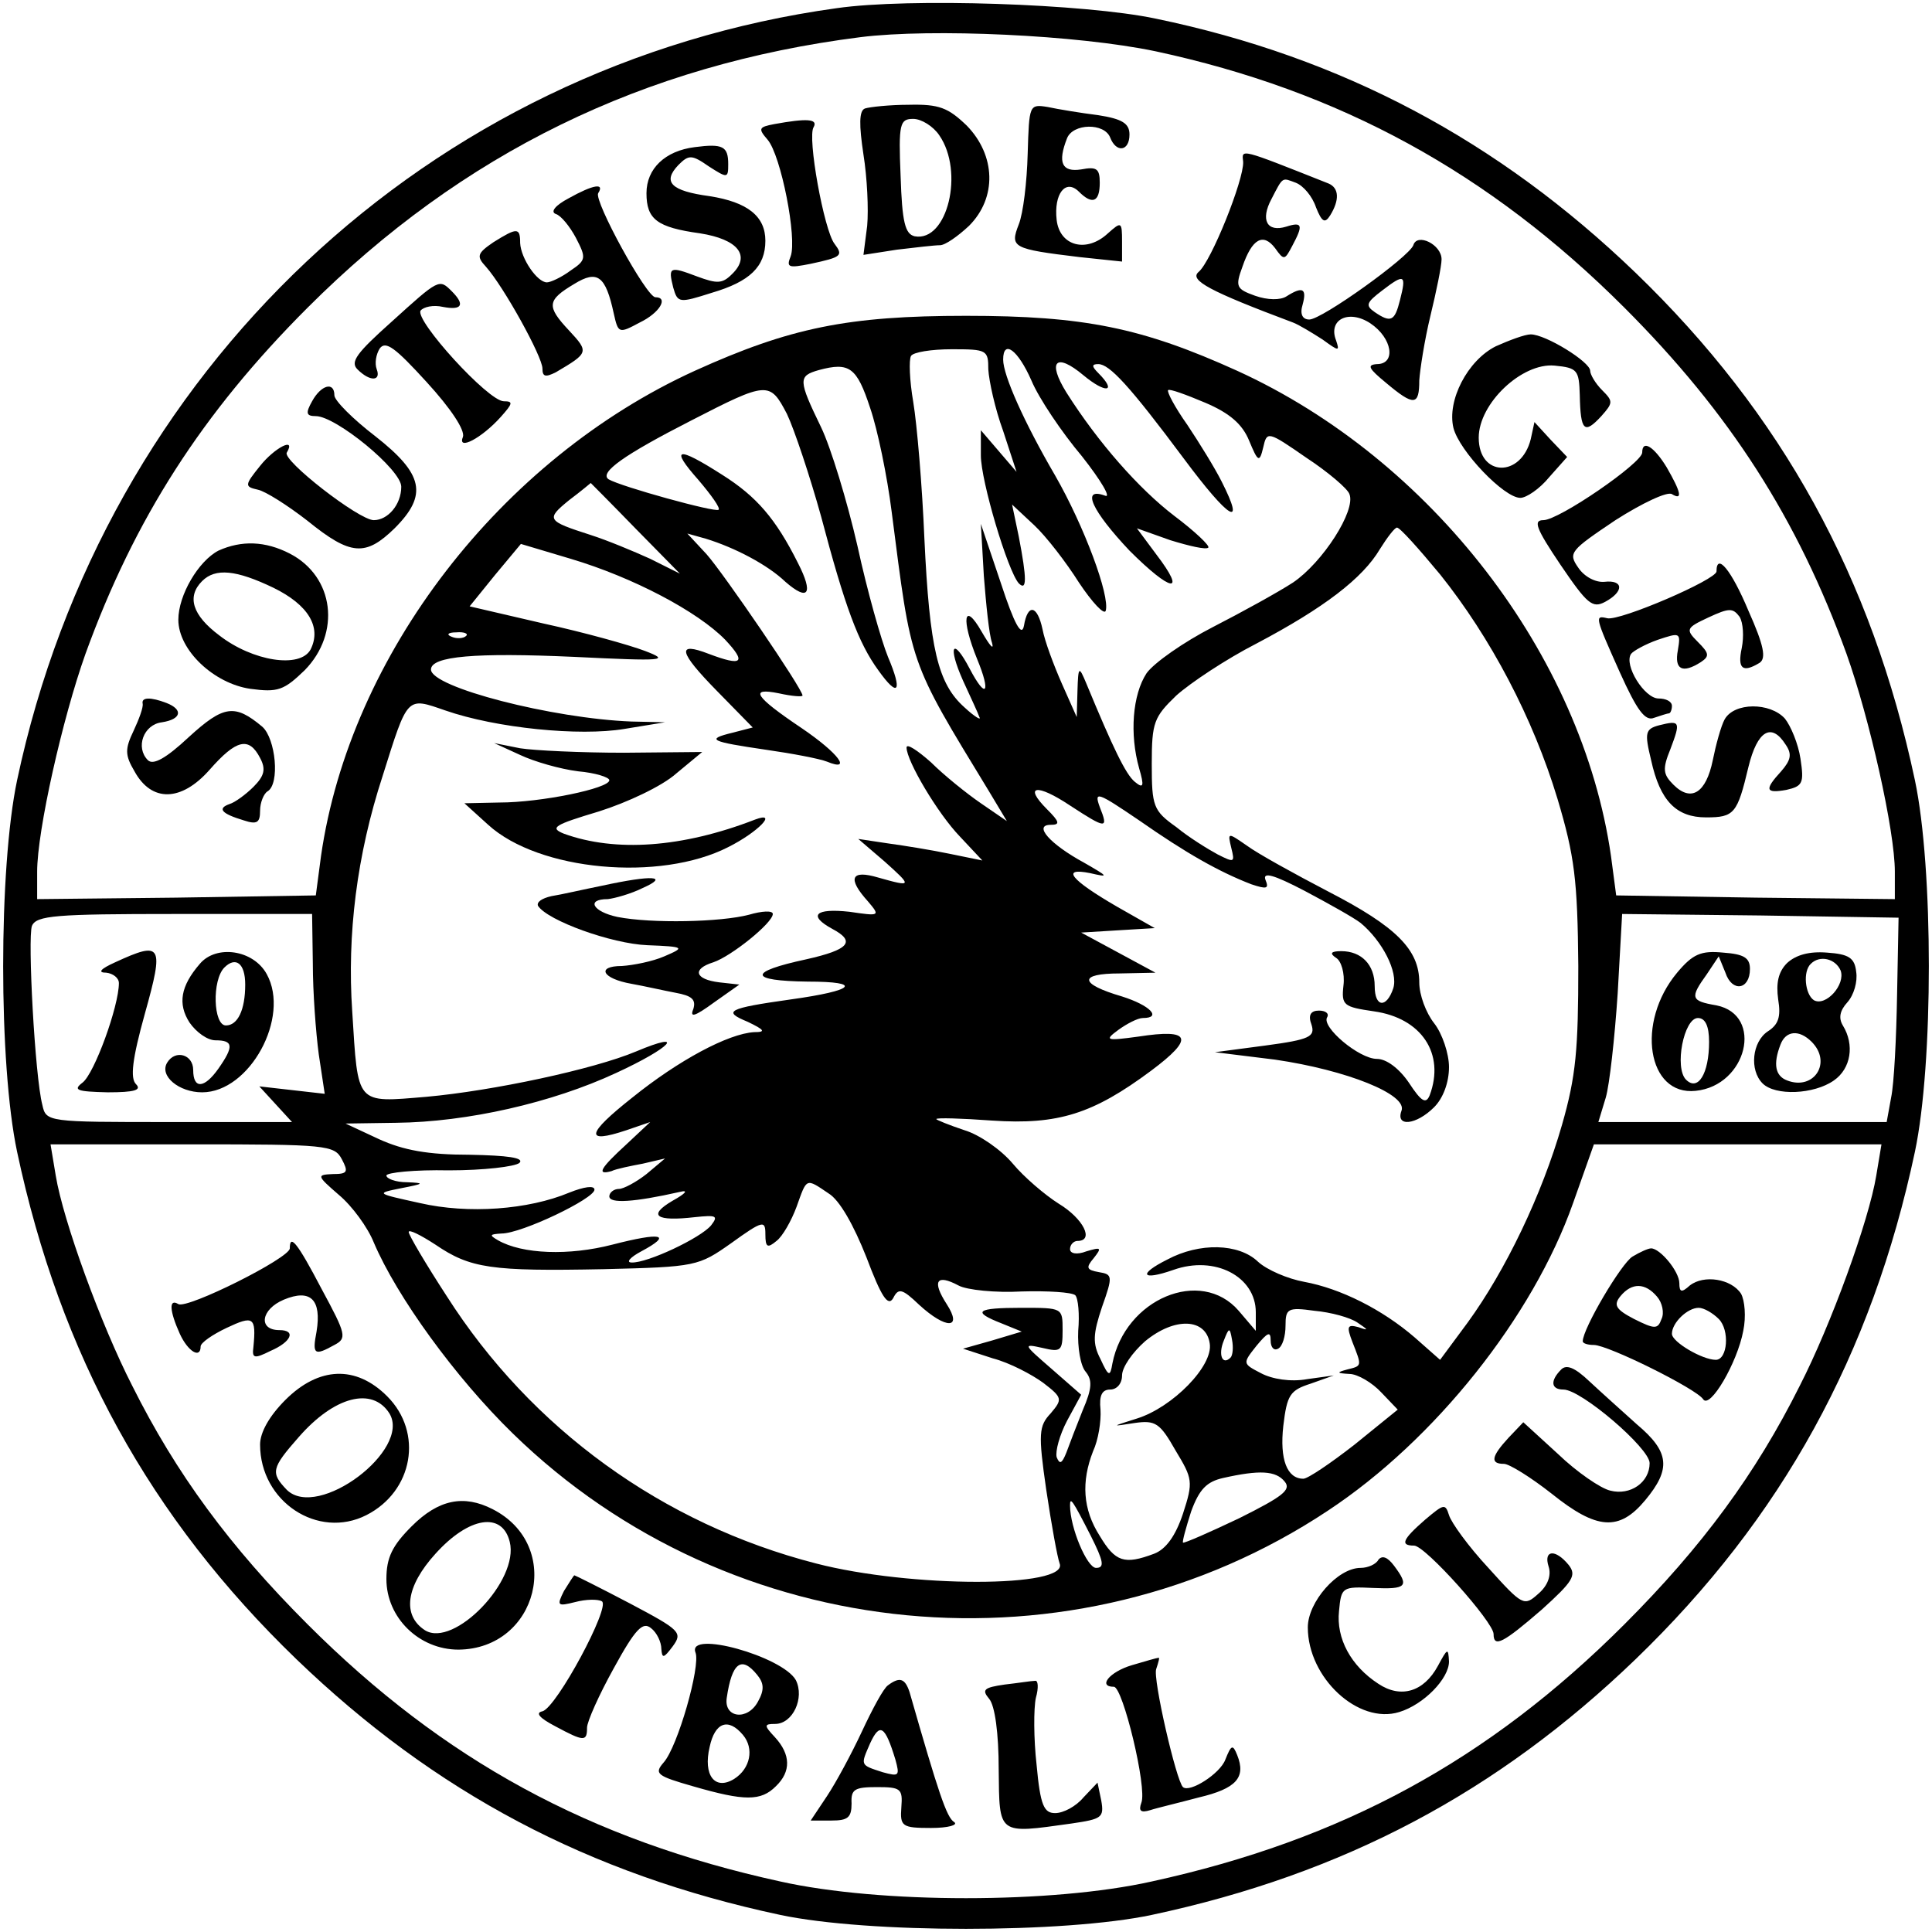 <svg version="1" xmlns="http://www.w3.org/2000/svg" width="346.667" height="346.667" viewBox="0 0 260 260"><path d="M112.6 1.1C57.7 8.7 14 49.8 2.3 105c-2.5 11.9-2.5 38.2 0 50 5.8 27.3 17.9 49.3 37.6 68.3 18.6 17.9 39.3 28.9 65.1 34.4 11.8 2.5 38.2 2.5 50 0 25.8-5.5 46.5-16.5 65.1-34.4 19.7-19 31.8-41 37.6-68.3 2.5-11.8 2.5-38.2 0-50-5.8-27.3-17.9-49.3-37.6-68.3-18.5-17.8-39.5-29-64.6-34.2-9.5-2-33.2-2.8-42.9-1.4zm42.9 5.8c24.7 5.3 44.9 16.3 63.1 34.5 14.2 14.2 23.3 28.4 29.9 46.6 3.1 8.7 6.5 23.8 6.5 29.3v3.7l-18.7-.2-18.8-.3-.7-5.3c-3.9-27.1-24.2-53.4-50.3-65.3-12.8-5.8-20.6-7.4-36.5-7.4-15.9 0-23.7 1.6-36.5 7.4-26.1 11.9-46.4 38.2-50.3 65.3l-.7 5.3-18.8.3L5 121v-3.7c0-5.5 3.4-20.6 6.5-29.3 6.6-18.2 15.7-32.4 29.9-46.6C62.2 20.6 86.6 8.7 115.8 5c9.6-1.2 29.2-.3 39.7 1.9zM133 49.7c.1 1.6.9 5.3 2 8.3l1.8 5.5-2.4-2.8-2.4-2.8v3.4c0 3.4 3.6 15.5 5.1 17.2 1.1 1.1 1.1-.6 0-6.3l-.9-4.3 3 2.8c1.6 1.5 4.3 5 6 7.7 1.8 2.7 3.4 4.4 3.6 3.8.6-2-2.9-11.4-6.8-18.2-4.2-7.2-7-13.5-7-15.6 0-2.8 2-1.3 3.8 2.8 1 2.4 4.1 7 6.8 10.2 2.6 3.3 4 5.7 3.1 5.3-3.3-1.2-1.7 2.1 3.3 7.4 5.6 5.6 7.8 6 3.6.5l-2.6-3.5 4.5 1.6c2.6.8 4.8 1.3 5.1 1 .3-.2-1.8-2.2-4.6-4.3-4.7-3.6-10.2-9.8-14.5-16.6-2.6-4.2-1.4-5.4 2.3-2.3 3 2.5 4.6 2.3 2-.3-.9-.9-.9-1.2 0-1.2 1.5 0 4.2 2.9 11.5 12.7 6.1 8.2 8.4 9.6 5.1 3.1-.9-1.8-3-5.2-4.6-7.6-1.7-2.4-2.8-4.5-2.6-4.7.2-.2 2.4.6 5 1.7 3.3 1.4 5 2.9 5.9 5.1 1.2 2.9 1.4 3 1.9.9.5-2.2.6-2.2 5.8 1.4 2.9 1.9 5.6 4.2 5.8 4.9.9 2.2-3.6 9.2-7.6 11.9-2 1.3-6.9 4-10.8 6-3.9 2-7.9 4.8-8.9 6.2-1.9 2.9-2.3 8.2-1 12.8.7 2.4.6 2.8-.6 1.8-1.2-1-2.9-4.5-6.5-13.2-1-2.4-1.1-2.4-1.2 1l-.1 3.5-2-4.5c-1.1-2.5-2.3-5.7-2.6-7.3-.7-3.3-2-3.5-2.5-.5-.3 1.6-1.3-.2-3.1-5.7l-2.7-8 .4 7c.3 3.8.7 7.9 1.1 9 .3 1.1-.3.4-1.4-1.5-2.4-4.2-2.8-1.7-.6 3.7 1.9 4.6 1.2 5.5-1 1.3-2.3-4.4-3-3.1-.9 1.6 1 2.2 2 4.3 2.2 4.9.3.5-.6 0-2-1.3-3.6-3.2-4.7-7.9-5.4-22.7-.3-7.2-1-15.4-1.5-18.4-.5-2.9-.6-5.7-.3-6.2s2.7-.9 5.5-.9c4.7 0 4.9.1 4.9 2.7zm-15.9 5.2c1 2.9 2.3 9.2 2.9 14 2.7 20.9 2.2 19.7 13.1 37.6l2.4 4-3.5-2.4c-1.9-1.3-5-3.8-6.7-5.5-1.8-1.6-3.3-2.6-3.3-2 0 1.8 4.2 8.9 7.2 12l3 3.2-4.4-.9c-2.4-.5-6.1-1.1-8.3-1.4l-4-.6 3.5 3c3.8 3.4 3.8 3.5-.8 2.2-3.7-1.1-4.2.1-1.4 3.2 1.7 2 1.6 2-2.5 1.4-4.6-.5-5.6.5-2.3 2.3 3.2 1.7 2.3 2.8-3.5 4.1-7.9 1.7-7.8 2.9.2 3 7.5 0 6.4 1.2-2.3 2.4-8.5 1.2-9.2 1.6-5.8 3 2.3 1.1 2.5 1.4.9 1.4-3.5.2-10.2 3.8-16.4 8.8-6.2 4.9-6.5 6.3-.8 4.4l3.2-1.1-3.2 3c-3.5 3.2-4.1 4.2-2 3.6.6-.3 2.6-.7 4.2-1l3-.7L87 158c-1.4 1.1-3.1 2-3.7 2-.7 0-1.3.5-1.3 1 0 1 3.3.8 9.5-.6 1.2-.3.8.2-1 1.2-3.4 2-2.2 2.8 3 2.2 2.9-.3 3.2-.2 2.2 1.1-1.4 1.7-8.6 5.1-10.7 5-.8 0-.2-.7 1.3-1.5 4.3-2.3 2.7-2.6-3.9-.9-5.8 1.5-12.1 1.3-15.4-.6-1.2-.7-1.1-.8.5-.9 2.7 0 12.5-4.7 12.5-5.9 0-.6-1.4-.4-3.4.4-5.5 2.3-13.6 2.9-20.1 1.4-5.9-1.3-6-1.3-2.5-2 3.1-.6 3.2-.7.8-.8-1.6 0-2.8-.5-2.8-.9s3.8-.8 8.4-.7c4.7 0 8.9-.5 9.5-1 .7-.7-1.6-1-6.7-1.1-5.6 0-8.9-.6-12.2-2.1l-4.5-2.1 6.8-.1c9.6-.1 21-2.7 29.6-6.7 7.4-3.4 9.6-5.8 2.7-2.9-5.7 2.4-19.3 5.3-28.2 6.1-9.6.8-9.2 1.2-10-11.5-.7-10.3.6-21 4.1-31.7 3.4-10.8 3.2-10.6 8.4-8.8C66.8 98 78 99.1 84 98.1l5.5-.9-4.5-.1c-10.6-.4-27-4.6-27-7 0-1.8 6-2.3 19.3-1.7 12.2.6 12.9.5 9.5-.8-2.1-.8-8.2-2.5-13.7-3.7l-9.9-2.3 3.4-4.2 3.5-4.2 6.7 2c8.4 2.5 17.1 7.1 20.8 10.9 2.9 3.1 2.3 3.6-2.2 1.9-4.4-1.7-4.1-.3 1.1 5l4.8 4.9-2.7.7c-3.7.9-3 1.2 4.5 2.3 3.5.5 7.2 1.2 8.2 1.6 3.4 1.4 1.6-1.1-3.4-4.5-6.4-4.3-7.1-5.5-3.1-4.7 1.8.4 3.2.5 3.2.3 0-.9-10.6-16.4-12.9-19l-2.6-2.8 2.5.7c3.9 1.2 8.3 3.5 10.7 5.8 3.1 2.7 3.8 1.6 1.7-2.5-3-6-5.6-9-10.2-11.9-6.1-3.9-7.1-3.7-3.2.7 1.7 2 3 3.8 2.7 4-.4.4-13.1-3.1-14.8-4.1-1.3-.9 2.1-3.3 11.1-7.9 10.3-5.3 10.6-5.3 12.9-.9 1 2.1 3.1 8.4 4.6 13.8 3.2 12.1 5 17 7.7 20.7 2.7 3.8 3.3 2.9 1.3-1.8-.9-2.2-2.8-8.9-4.1-14.9-1.4-6.1-3.6-13.3-4.9-16-3.1-6.4-3.1-6.9-.3-7.7 4.1-1.1 5.1-.4 6.9 5.1zM85.5 71.1l6 6.1-4-2c-2.2-1-5.8-2.5-8-3.2-5.9-1.9-6.1-2.1-2.9-4.7 1.6-1.2 2.9-2.3 2.9-2.3s2.7 2.7 6 6.1zm108.3 6.2c6.8 8.5 12.5 19.3 15.8 30.2 2.3 7.7 2.7 10.9 2.8 22.5 0 11.2-.3 14.8-2.2 21.4-2.7 9.4-7.6 19.6-12.7 26.6l-3.7 5-3.4-3c-4.4-3.8-10-6.6-14.9-7.5-2.2-.4-5-1.6-6.2-2.7-2.6-2.5-7.9-2.6-12.2-.3-4 2-3.5 2.9.8 1.4 5.6-2 11.1.9 11.1 5.7v2.5l-2.3-2.7c-5.1-5.9-15.3-1.6-17 7.1-.3 1.8-.5 1.8-1.6-.6-1.1-2.1-1-3.4.2-7 1.5-4.2 1.4-4.4-.4-4.7-1.7-.3-1.8-.6-.7-1.9 1.1-1.4 1-1.5-1-.9-1.3.5-2.2.3-2.2-.3s.5-1.1 1-1.1c2.3 0 .8-3-2.5-5-1.9-1.2-4.7-3.6-6.2-5.4-1.6-1.9-4.5-3.9-6.5-4.5-2.1-.7-3.8-1.4-3.8-1.5 0-.2 3.4-.1 7.5.2 8.9.6 13.6-.9 21.4-6.7 5.9-4.4 5.4-5.7-1.7-4.6-4.4.6-4.6.5-2.7-.9 1.1-.8 2.6-1.6 3.3-1.6 2.6 0 1-1.7-2.8-2.9-5.8-1.7-5.9-3.1-.3-3.1l4.8-.1-5-2.7-5-2.7 4.9-.3 5-.3-5.1-2.9c-6.2-3.6-7.6-5.3-3.6-4.5 2.6.6 2.5.5-.8-1.4-4.6-2.5-6.9-5.1-4.5-5.1 1.3 0 1.2-.4-.5-2.1-3.2-3.2-1.4-3.5 3.1-.5 4.9 3.2 5.2 3.2 4 .2-.8-2.2-.3-2 5.3 1.8 6.3 4.4 10.7 6.9 15.1 8.6 2.1.7 2.4.6 1.9-.6-.4-1.1 1.1-.7 5.3 1.5 3.2 1.7 6.6 3.6 7.5 4.3 2.9 2.4 5.1 6.6 4.4 8.8-.9 2.7-2.5 2.6-2.5-.3s-1.8-4.7-4.5-4.7c-1.4 0-1.6.3-.7.9.7.4 1.2 2.1 1 3.7-.3 2.7 0 2.9 4.1 3.5 6.4.9 9.6 5.7 7.5 11.3-.5 1.2-1.1.9-2.8-1.7-1.3-1.9-3-3.2-4.3-3.2-2.4 0-7.5-4.3-6.7-5.6.3-.5-.2-.9-1.1-.9-1.1 0-1.5.6-1 1.9.5 1.6-.2 2-6.2 2.8l-6.8.9 8.1 1c9.6 1.4 17.9 4.7 17 6.9-.8 2.2 2 1.9 4.4-.5 1.2-1.2 2-3.3 2-5.4 0-1.8-.9-4.5-2-5.9-1.1-1.4-2-3.8-2-5.5 0-4.4-3.1-7.5-12.2-12.2-4.6-2.4-9.5-5.1-11-6.2-2.6-1.8-2.6-1.8-2.1.3.5 2 .4 2-1.8.9-1.3-.7-3.9-2.3-5.6-3.7-3.1-2.2-3.3-2.8-3.3-8.5 0-5.6.3-6.3 3.3-9.2 1.9-1.7 6.7-4.9 10.8-7 9.1-4.8 14.3-8.8 16.6-12.7 1-1.6 2-2.9 2.3-2.9.4 0 2.9 2.8 5.8 6.3zM62.7 85.6c-.3.3-1.2.4-1.9.1-.8-.3-.5-.6.6-.6 1.1-.1 1.7.2 1.3.5zm-20.6 44.1c0 3.8.4 9.2.8 12.2l.8 5.3-4.4-.5-4.4-.5 2.2 2.4 2.2 2.4H22.8c-16.4 0-16.6 0-17.1-2.3-1-3.8-2-22.5-1.4-24.1.6-1.4 3.2-1.6 19.2-1.6H42l.1 6.7zm213.2 4.2c-.1 5.8-.4 11.9-.8 13.8l-.6 3.3h-38.8l1-3.3c.5-1.7 1.2-8 1.6-14l.6-10.7 18.6.2 18.6.3-.2 10.4zM46 156c.9 1.7.8 2-1.2 2-2.2.1-2.2.2.8 2.8 1.8 1.5 3.9 4.4 4.7 6.4 3.1 7.3 11 18.2 18.7 25.7 29.4 28.7 75.5 33.1 109.7 10.4 14.4-9.5 27.6-26.1 33-41.4l2.8-7.9h38.7l-.7 4.2c-1 6.1-6.1 20.1-10.3 28.3-5.9 11.8-13.1 21.6-23.6 32.1-18.3 18.3-38 29-63.6 34.6-13.4 3-36.6 3-50 0-25.6-5.6-45.3-16.3-63.6-34.6-10.5-10.5-17.7-20.3-23.6-32.1-4.2-8.2-9.3-22.2-10.3-28.3l-.7-4.2h19.1c18 0 19.1.1 20.1 2zm65.5 4.6c1.5.9 3.4 4.3 5.1 8.6 2 5.3 2.9 6.7 3.6 5.5.7-1.4 1.2-1.3 3.5.9 3.6 3.3 5.9 3.3 3.7-.1-2-3.1-1.4-4.1 1.6-2.5 1.1.6 5 1 8.5.8 3.5-.1 6.7.1 7.2.5.4.4.6 2.6.4 4.8-.1 2.2.3 4.7 1 5.5.9 1.1.9 2.2-.4 5.2-.8 2-1.8 4.6-2.2 5.7-.6 1.5-.9 1.6-1.3.6-.2-.8.4-3 1.4-4.9l1.9-3.5-4-3.5c-3.8-3.3-3.9-3.4-1.2-2.8 2.5.6 2.7.4 2.7-2.4 0-3 0-3-5.5-3-6.1 0-6.8.5-2.7 2.1l2.7 1.1-4 1.2-3.9 1.1 4 1.3c2.3.6 5.3 2.2 6.8 3.3 2.6 2 2.6 2.2 1 4.1-1.6 1.7-1.7 2.7-.6 10.3.7 4.7 1.5 9.1 1.8 9.9 1.3 3.3-20.1 3.3-32.8 0-20.6-5.3-38.3-18.1-49.7-36-2.8-4.3-5.1-8.2-5.1-8.6 0-.4 1.6.4 3.6 1.7 4.7 3.2 7.5 3.6 22.6 3.3 12.5-.3 12.8-.4 17.2-3.5 4.3-3.1 4.6-3.1 4.6-1.2 0 1.8.3 1.9 1.5.9.8-.6 2-2.7 2.7-4.6 1.4-3.9 1.2-3.9 4.3-1.8zm71.2 17.4c1.5 1 1.5 1.1.1.6-1.5-.4-1.6-.1-.8 2 1.3 3.3 1.3 3.2-.7 3.7-1.5.4-1.4.5.3.6 1.1 0 3.1 1.2 4.3 2.5l2.2 2.3-5.8 4.7c-3.2 2.5-6.3 4.6-6.9 4.6-2.2 0-3.2-2.6-2.7-7.1.5-4.2.9-4.8 3.7-5.7l3.1-1.1-3.6.5c-2.2.4-4.7 0-6.2-.8-2.5-1.3-2.5-1.3-.6-3.7 1.5-1.8 1.9-2 1.9-.7 0 1 .5 1.4 1 1.1.6-.3 1-1.7 1-3.1 0-2.3.3-2.5 3.9-2 2.2.2 4.8.9 5.8 1.6zm-19.9 2.8c.5 3-5 8.6-9.8 10.1-3.5 1.1-3.5 1.1-.3.6 2.8-.4 3.4 0 5.5 3.7 2.3 3.8 2.4 4.2 1 8.5-1 3-2.3 4.8-3.9 5.4-4 1.5-5.2 1.1-7.3-2.4-2.3-3.6-2.5-7.3-.9-11.4.7-1.5 1.1-4 1-5.6-.2-1.9.2-2.7 1.3-2.7.9 0 1.6-.8 1.6-1.9 0-1.1 1.4-3.1 3.1-4.6 4-3.3 8.2-3.1 8.7.3zm2.8 1.9c-1.1 1.1-1.7-.4-.9-2.3.7-1.8.8-1.8 1.1-.1.2 1 .1 2.1-.2 2.4zm7.3 16.7c.9 1.1-.3 2-6.1 4.9-4 1.9-7.4 3.4-7.6 3.3-.1-.2.4-2 1.1-4.2 1.1-3 2.1-4 4.3-4.5 4.9-1.1 7.1-1 8.3.5zm-26.1 7.3c1.7 3.4 1.9 4.3.7 4.3s-3.5-5.4-3.5-8.4c0-1.2.3-.8 2.8 4.1z"/><path d="M116.4 14.6c-.8.3-.8 2.2-.2 6.2.5 3.1.7 7.4.5 9.6l-.5 3.9 4.5-.7c2.5-.3 5.1-.6 5.8-.6.7 0 2.4-1.2 3.9-2.6 3.8-3.8 3.6-9.5-.3-13.5-2.5-2.4-3.7-2.9-7.8-2.8-2.6 0-5.3.3-5.9.5zm10 3.6c3.4 4.9 1.1 14.4-3.3 13.6-1.3-.3-1.7-1.9-1.9-8.1-.3-7.1-.1-7.7 1.7-7.7 1.1 0 2.7 1 3.5 2.2zM138.3 20.7c-.1 3.8-.6 8-1.2 9.5-1.2 3.1-.9 3.3 8.2 4.4l5.7.6v-2.7c0-2.7-.1-2.7-1.9-1.1-2.9 2.7-6.5 1.7-6.9-1.8-.4-3.5 1.2-5.6 3-3.8 1.8 1.8 2.8 1.4 2.8-1.2 0-1.9-.4-2.2-2.5-1.8-2.6.4-3.2-.9-1.9-4.2.8-2 5-2.1 5.8-.1.8 2.1 2.6 1.9 2.6-.4 0-1.5-1-2.1-4.2-2.6-2.4-.3-5.4-.8-6.8-1.1-2.5-.4-2.5-.3-2.7 6.3zM104.2 16.7c-2.1.4-2.2.6-.9 2.1 1.8 2.1 4 13.3 3.1 15.7-.6 1.5-.3 1.6 2.7 1 4.2-.9 4.4-1.1 3.2-2.7-1.4-1.8-3.7-14.4-2.8-15.7.6-1.1-.9-1.2-5.3-.4zM93.5 19.8c-4 .5-6.5 2.9-6.5 6.2 0 3.5 1.4 4.6 7.2 5.4 5.1.8 6.9 3 4.3 5.5-1.3 1.3-2 1.3-4.7.3-3.7-1.4-3.9-1.3-3.2 1.5.6 2.1.8 2.1 5.2.7 5.1-1.5 7.2-3.5 7.2-7 0-3.3-2.4-5.2-7.5-6-5.2-.7-6.4-1.9-4.2-4.2 1.4-1.4 1.8-1.4 4.1.2C97.9 24 98 24 98 22.1c0-2.4-.7-2.8-4.5-2.3zM167.3 21.8c.1 2.4-4.3 13.4-6 14.8-1.3 1.1 1.5 2.6 12.7 6.8.8.3 2.6 1.4 4 2.3 2.2 1.6 2.3 1.6 1.8.1-1.1-2.8 1.7-4.2 4.6-2.3 3 2 3.5 5.5.9 5.5-1.4.1-1.1.6 1.2 2.5 3.8 3.2 4.5 3.1 4.5-.3.1-1.5.7-5.4 1.5-8.7.8-3.3 1.5-6.7 1.5-7.6 0-2-3.3-3.6-3.8-1.9-.6 1.6-12.3 10-14 10-.9 0-1.3-.7-.9-2 .6-2.2 0-2.5-2.2-1.1-.8.5-2.5.5-4.2-.1-2.5-.9-2.7-1.2-1.7-3.9 1.3-3.8 2.8-4.6 4.4-2.5 1.2 1.7 1.3 1.6 2.3-.3 1.5-2.8 1.4-3.3-.8-2.6-2.6.8-3.5-.9-2-3.7 1.6-3.1 1.4-2.9 3.3-2.2 1 .4 2.2 1.8 2.7 3.3.8 2 1.2 2.2 1.9 1.1 1.3-2.1 1.2-3.7-.2-4.3-12.1-4.8-11.7-4.7-11.5-2.9zm21.1 18.6c-.7 2.8-1.2 3.1-3.4 1.6-1.3-.9-1.1-1.3 1-2.9 3-2.3 3.3-2.2 2.4 1.3zM76.5 26.7c-1.7.9-2.5 1.8-1.7 2.1.7.2 1.9 1.7 2.7 3.2 1.4 2.7 1.4 3-.7 4.4-1.2.9-2.7 1.6-3.2 1.6-1.3 0-3.5-3.2-3.6-5.3 0-2.1-.4-2.1-3.6-.1-2.2 1.5-2.3 1.9-1 3.3C67.8 38.6 73 48 73 49.6c0 1.1.4 1.2 1.8.5 4.4-2.6 4.5-2.7 1.8-5.6-3.1-3.3-3-4.1.7-6.3 3.1-1.9 4.2-1.1 5.3 4 .6 2.7.7 2.7 3.5 1.2 2.7-1.3 3.9-3.4 2.1-3.4-1.2 0-8.3-13-7.7-14 .9-1.4-.6-1.2-4 .7zM52.7 43.3c-4.7 4.2-5.6 5.4-4.6 6.4 1.7 1.7 3.2 1.6 2.6 0-.3-.8-.1-2 .4-2.8.8-1.1 2.1-.1 6.3 4.5 3.3 3.6 5.2 6.5 4.9 7.4-.8 1.9 2.5.2 5.1-2.7 1.6-1.8 1.7-2.1.4-2.1-2.1 0-12-10.9-11.2-12.2.4-.5 1.7-.8 3-.5 2.6.5 3-.3 1.2-2.1-1.7-1.7-1.7-1.7-8.1 4.1zM201.3 46.6c-3.8 1.9-6.6 7.3-5.7 11 .8 3.1 6.8 9.4 9 9.4.8 0 2.6-1.2 3.9-2.8l2.4-2.7-2.2-2.3-2.2-2.4-.5 2.3c-1.3 5.2-7 5.1-7-.2 0-4.6 5.8-10.1 10.2-9.7 3.1.3 3.3.6 3.4 4 .1 4.8.6 5.3 2.9 2.8 1.6-1.8 1.6-2 .1-3.5-.9-.9-1.6-2.1-1.6-2.6 0-1.2-6-4.9-8-4.9-.8 0-2.9.8-4.7 1.6zM42 54c-.9 1.6-.8 2 .5 2 2.7 0 11.5 7.2 11.5 9.5 0 2.4-1.8 4.5-3.7 4.5-2 0-12.4-8.1-11.7-9.1 1.3-2.2-1.7-.6-3.6 1.8-2.1 2.6-2.1 2.8-.3 3.2 1 .2 4 2.1 6.7 4.2 5.8 4.7 7.8 4.8 11.7 1 4.5-4.5 3.9-7.3-2.6-12.4-3-2.3-5.5-4.8-5.5-5.5 0-1.9-1.8-1.4-3 .8zM221 60.9c0 1.4-11.2 9.1-13.3 9.1-1.4 0-1 1.1 2.3 6 3.6 5.3 4.3 5.9 6 5 2.6-1.4 2.5-3-.1-2.7-1.2.1-2.7-.7-3.5-1.9-1.4-2-1.1-2.3 5-6.4 3.6-2.3 7-3.9 7.6-3.5 1.5.9 1.2-.3-.7-3.6-1.7-2.8-3.3-3.8-3.3-2zM29.4 74.1c-2.7 1.4-5.4 6-5.4 9.3 0 4.1 4.8 8.6 9.7 9.3 3.7.5 4.5.2 7.3-2.5 4.9-5 4-12.6-2-15.7-3.3-1.7-6.5-1.8-9.6-.4zm7.4 5c4.7 2.3 6.5 5.3 5 8.3C40.4 90 34 89 29.5 85.5c-3.6-2.7-4.4-5.2-2.3-7.3 1.8-1.8 4.6-1.5 9.6.9zM231 76.9c0 1.1-13 6.7-14.7 6.3-1.7-.4-1.7-.3 1.7 7.3 2.3 5.1 3.4 6.6 4.6 6.1.9-.3 1.8-.6 2-.6.2 0 .4-.5.4-1 0-.6-.8-1-1.8-1-1.9 0-4.7-4.5-3.7-6 .3-.4 1.9-1.3 3.6-1.9 3-1 3.1-1 2.7 1.4-.5 2.6.6 3.2 3.1 1.6 1.2-.8 1.1-1.2-.4-2.7-1.7-1.7-1.6-1.9 1.4-3.3 2.8-1.3 3.3-1.3 4.2-.1.5.8.6 2.7.3 4.2-.6 2.8.1 3.4 2.4 2 .9-.6.6-2.3-1.5-7-2.3-5.5-4.3-7.9-4.3-5.3zM19.2 94.7c.1.5-.5 2.1-1.2 3.6-1.2 2.5-1.2 3.3.1 5.5 2.3 4.2 6.3 4.1 10.1-.2 3.6-4.1 5.3-4.5 6.8-1.6.8 1.5.6 2.4-.9 3.9-1 1-2.5 2.1-3.2 2.3-1.7.6-1.1 1.3 1.9 2.2 1.8.6 2.2.3 2.2-1.3 0-1.1.5-2.3 1-2.6 1.7-1 1.1-7.1-.7-8.7-3.7-3.1-5.2-2.9-9.9 1.4-3.1 2.9-4.8 3.8-5.5 3.1-1.7-1.7-.6-4.8 1.9-5.1 2.6-.4 2.9-1.7.6-2.6-2.1-.8-3.4-.8-3.2.1zM232.1 96.8c-.5.9-1.2 3.5-1.6 5.5-.9 4.4-2.9 5.7-5.3 3.3-1.4-1.4-1.5-2.1-.4-4.8 1.4-3.7 1.3-3.9-1.5-3.2-1.9.5-2 1-1.1 4.7 1.2 5.5 3.4 7.7 7.4 7.7 3.8 0 4.2-.5 5.7-6.8 1.2-4.9 3.1-6 5-3 .9 1.3.7 2.1-.6 3.6-2.3 2.5-2.1 3 .7 2.5 2.2-.5 2.4-.9 1.9-4.2-.3-2-1.3-4.4-2.1-5.4-2-2.2-6.8-2.2-8.1.1zM70 101.6c1.9.9 5.4 1.9 7.8 2.2 2.3.2 4.2.8 4.2 1.2 0 1.1-9.2 3-14.8 3l-4.7.1 3.2 2.9c6.8 6.2 23.1 7.7 32.3 3 4-2 6.8-4.9 3.6-3.7-9.8 3.8-18.8 4.4-25.7 1.9-2-.8-1.3-1.2 4.7-3 3.8-1.2 8.5-3.4 10.4-5.1l3.5-2.9-10.5.1c-5.8 0-12.1-.3-14-.6l-3.5-.7 3.5 1.6zM81 119.2c-2.5.5-5.5 1.2-6.8 1.4-1.3.3-2 .8-1.8 1.3 1.3 2 9.9 5.1 14.7 5.3 5.1.2 5.1.3 2.3 1.5-1.6.7-4.2 1.2-5.7 1.3-3.5 0-2.7 1.7 1.3 2.4 1.7.3 4.3.9 5.9 1.2 2.2.4 2.8.9 2.4 2.2-.5 1.2.2 1 2.8-.9l3.4-2.4-2.7-.3c-3.3-.4-3.7-1.8-.8-2.7 2.4-.8 8-5.3 8-6.5 0-.5-1.5-.4-3.2.1-3.8 1-13.1 1.2-17.7.3-3.3-.7-4.3-2.4-1.3-2.4.9-.1 3.1-.7 4.7-1.5 3.6-1.6 1.4-1.8-5.5-.3zM15.5 129.5c-2 .9-2.4 1.4-1.2 1.4.9.1 1.7.7 1.7 1.4 0 3.1-3.3 12.2-4.9 13.4-1.3 1-.8 1.2 3.4 1.3 3.6 0 4.6-.3 3.8-1.1-.8-.8-.5-3.4 1.2-9.5 2.6-9.3 2.3-9.8-4-6.9zM26.9 129.7c-2.6 3-3 5.4-1.4 7.9.9 1.3 2.4 2.4 3.5 2.4 2.4 0 2.5.8.4 3.8-1.9 2.7-3.4 2.8-3.4.2 0-2.1-2.4-2.8-3.5-1-1.1 1.8 1.6 4 4.7 4 6.4 0 11.9-10.1 8.7-15.9-1.8-3.3-6.8-4-9-1.4zm6.1 2.8c0 3.4-1 5.5-2.6 5.5-1.7 0-1.9-6.1-.2-7.8 1.5-1.5 2.8-.6 2.8 2.3zM225.7 130.9c-5.6 6.7-4 16.6 2.5 15.9 6.9-.7 9.2-10.2 2.8-11.5-3.5-.6-3.6-1-1.3-4.2l1.6-2.4.9 2.2c.9 2.7 3.3 2.3 3.3-.5 0-1.5-.8-2-3.6-2.2-3-.3-4.1.2-6.2 2.7zm4.3 9.3c0 4.3-1.5 6.7-3.1 5.1-1.6-1.6-.3-8.3 1.6-8.3 1 0 1.5 1.1 1.5 3.2z"/><path d="M240.5 129.6c-1.2 1.2-1.5 2.7-1.2 4.9.4 2.4 0 3.4-1.4 4.3-2.1 1.4-2.5 5.2-.7 7 1.7 1.7 6.9 1.5 9.6-.4 2.3-1.6 2.8-4.8 1.2-7.4-.6-1-.4-2 .6-3.1.9-1 1.4-2.8 1.2-4.1-.2-1.9-1-2.4-3.9-2.6-2.4-.2-4.2.3-5.4 1.4zm7.2 1c.7 1.9-2 4.9-3.6 4-1.2-.8-1.5-3.9-.4-4.9 1.2-1.2 3.3-.7 4 .9zm-3.9 9.6c2.8 2.8.3 6.6-3.3 5.2-1.6-.6-1.9-2.2-.9-4.8.7-1.9 2.5-2.1 4.2-.4zM39 168c0 1.3-13.8 8.2-15 7.5-1.3-.8-1.2.9.2 4 1.1 2.4 2.8 3.4 2.8 1.7 0-.5 1.6-1.6 3.5-2.5 3.6-1.7 4-1.5 3.6 2.6-.2 1.5.1 1.6 2.3.5 2.8-1.2 3.5-2.8 1.2-2.8-2.9 0-2.5-2.8.6-4.1 3.6-1.5 5.1 0 4.4 4.3-.6 3.1-.3 3.3 2.4 1.8 1.7-.9 1.6-1.4-1.7-7.5C40 167.2 39 166 39 168zM219.7 169.1c-1.5.9-6.7 9.7-6.7 11.4 0 .3.7.5 1.5.5 1.9 0 13.8 5.9 14.7 7.3.9 1.4 4.6-4.9 5.4-9.2.4-1.9.2-4.1-.3-5-1.3-2-5-2.6-6.9-1.1-1.1 1-1.4.9-1.4-.3 0-1.6-2.6-4.7-3.8-4.7-.4 0-1.5.5-2.5 1.1zm3.3 5.4c.7.8 1 2.2.6 3-.5 1.4-.9 1.4-3.7 0-2.5-1.3-2.8-1.9-1.8-3.1 1.5-1.8 3.3-1.8 4.9.1zm8.3 3c1.5 1.5 1.2 5.5-.4 5.5-1.8 0-5.9-2.4-5.9-3.5 0-1.5 2.1-3.5 3.6-3.5.7 0 1.9.7 2.7 1.5zM210.1 184.3c-1.5 1.5-1.4 2.7.3 2.7 2.4 0 11.6 7.9 11.6 9.9 0 2.6-2.6 4.4-5.3 3.7-1.3-.3-4.5-2.5-7-4.9l-4.7-4.3-2 2.1c-2.3 2.5-2.5 3.5-.6 3.5.7 0 3.6 1.8 6.4 4 6.1 4.9 9.1 5.1 12.6.9 3.5-4.2 3.3-6.5-1.1-10.2-2-1.8-4.9-4.4-6.4-5.8-2-1.9-3.1-2.3-3.8-1.6zM38.4 188.4c-2.2 2.2-3.4 4.4-3.4 6 0 7.7 7.8 12.8 14.3 9.5 6.3-3.2 7.7-11.1 2.8-16-4.2-4.2-9.2-4-13.7.5zm14 1.8c3 4.9-9.6 14.4-13.8 10.3-2.2-2.3-2.1-2.9 1.6-7.1 4.8-5.5 9.9-6.8 12.2-3.2zM55.4 205.4c-2.6 2.6-3.4 4.2-3.4 7.1 0 5.2 4.4 9.5 9.7 9.5 10.7-.1 14.2-14 4.6-18.9-3.9-2-7.3-1.3-10.9 2.3zm13.2 2.1c1.3 5.2-7.5 14.3-11.4 11.9-3.1-2-2.6-5.9 1.4-10.3 4.5-5 9-5.7 10-1.6zM191.8 204.5c-3.1 2.7-3.4 3.5-1.5 3.5 1.5 0 10.7 10.3 10.7 11.9 0 1.9 1.3 1.2 6.5-3.3 4.2-3.8 4.7-4.6 3.6-6-1.8-2.2-3.4-2-2.7.2.4 1.2-.1 2.6-1.4 3.7-1.9 1.7-2.1 1.6-6.7-3.5-2.7-2.9-5-6.1-5.3-7.1-.5-1.6-.7-1.5-3.2.6zM185.5 209.9c-.3.6-1.4 1.1-2.4 1.1-3.1 0-7.1 4.6-7.1 8 0 6.8 6.8 13.1 12.3 11.4 3.3-1 6.7-4.5 6.7-6.8-.1-1.9-.2-1.8-1.5.6-1.9 3.5-5 4.4-8 2.4-3.7-2.4-5.7-6.1-5.3-9.8.3-3.2.4-3.3 4.6-3.1 4.5.2 4.9-.2 2.8-3-.9-1.2-1.6-1.4-2.1-.8zM75.9 214.1c-1 2-.9 2.1 1.5 1.5 1.5-.4 3.1-.4 3.6-.1 1.2.7-6.1 14.3-8 14.8-1 .2-.4.9 1.7 2 3.9 2.1 4.3 2.1 4.3.2 0-.8 1.6-4.4 3.6-8 2.9-5.3 3.9-6.3 5-5.4.8.6 1.4 1.9 1.4 2.8.1 1.3.3 1.3 1.5-.3 1.4-1.9 1.1-2.2-5.7-5.8-4-2.1-7.4-3.8-7.5-3.8-.1 0-.7 1-1.4 2.1zM93.6 222.4c.7 1.8-2.4 12.7-4.3 14.8-1.3 1.5-.9 1.8 4 3.2 6.9 2 9.1 2 11.1 0 2.1-2 2-4.3-.1-6.6-1.5-1.6-1.5-1.8 0-1.8 2.4 0 4-3.5 2.8-5.9-1.8-3.2-14.7-6.8-13.5-3.7zm8.3 3c.9 1.1 1 2 .1 3.6-1.4 2.6-4.6 2.2-4.2-.5.7-4.8 2-5.7 4.1-3.1zm-1.9 8.1c1.5 1.8 1 4.5-1.2 5.9-2.6 1.6-4.2-.5-3.3-4.3.7-3.3 2.5-4 4.5-1.6zM152.3 224.1c-3 .9-4.6 2.9-2.4 2.9 1.2 0 4.5 13.6 3.7 15.6-.4 1.1-.1 1.4 1.2 1 .9-.3 3.9-1 6.5-1.7 5.1-1.2 6.4-2.7 5.2-5.7-.6-1.5-.8-1.4-1.6.6-.7 1.9-4.8 4.5-5.7 3.7-.9-.8-4.1-14.7-3.6-15.9.3-.9.5-1.6.3-1.5-.2 0-1.9.5-3.6 1zM119.5 226.8c-.6.4-2.1 3.2-3.5 6.2s-3.5 6.9-4.7 8.7l-2.2 3.3h2.8c2.2 0 2.7-.4 2.7-2.3-.1-1.9.4-2.2 3.4-2.2 3.2 0 3.5.2 3.3 2.7-.2 2.6.1 2.8 4 2.8 2.3 0 3.7-.4 3.1-.8-1-.6-2.1-3.9-6-17.5-.6-1.8-1.3-2.1-2.9-.9zm1 10c.6 2.2.5 2.3-1.7 1.7-3.1-1-3-.9-1.7-3.9 1.3-2.8 2-2.4 3.4 2.2zM135.2 226.7c-2.8.4-3.1.7-2.1 1.9.8.9 1.3 4.7 1.3 9.5.1 8.9-.2 8.7 9.8 7.3 4.1-.6 4.4-.8 4-3.1l-.5-2.4-1.9 2c-1 1.2-2.7 2.1-3.8 2.1-1.5 0-2-1-2.5-6.5-.4-3.5-.4-7.6-.1-9 .4-1.4.3-2.4-.1-2.3-.5 0-2.3.3-4.1.5z"/></svg>